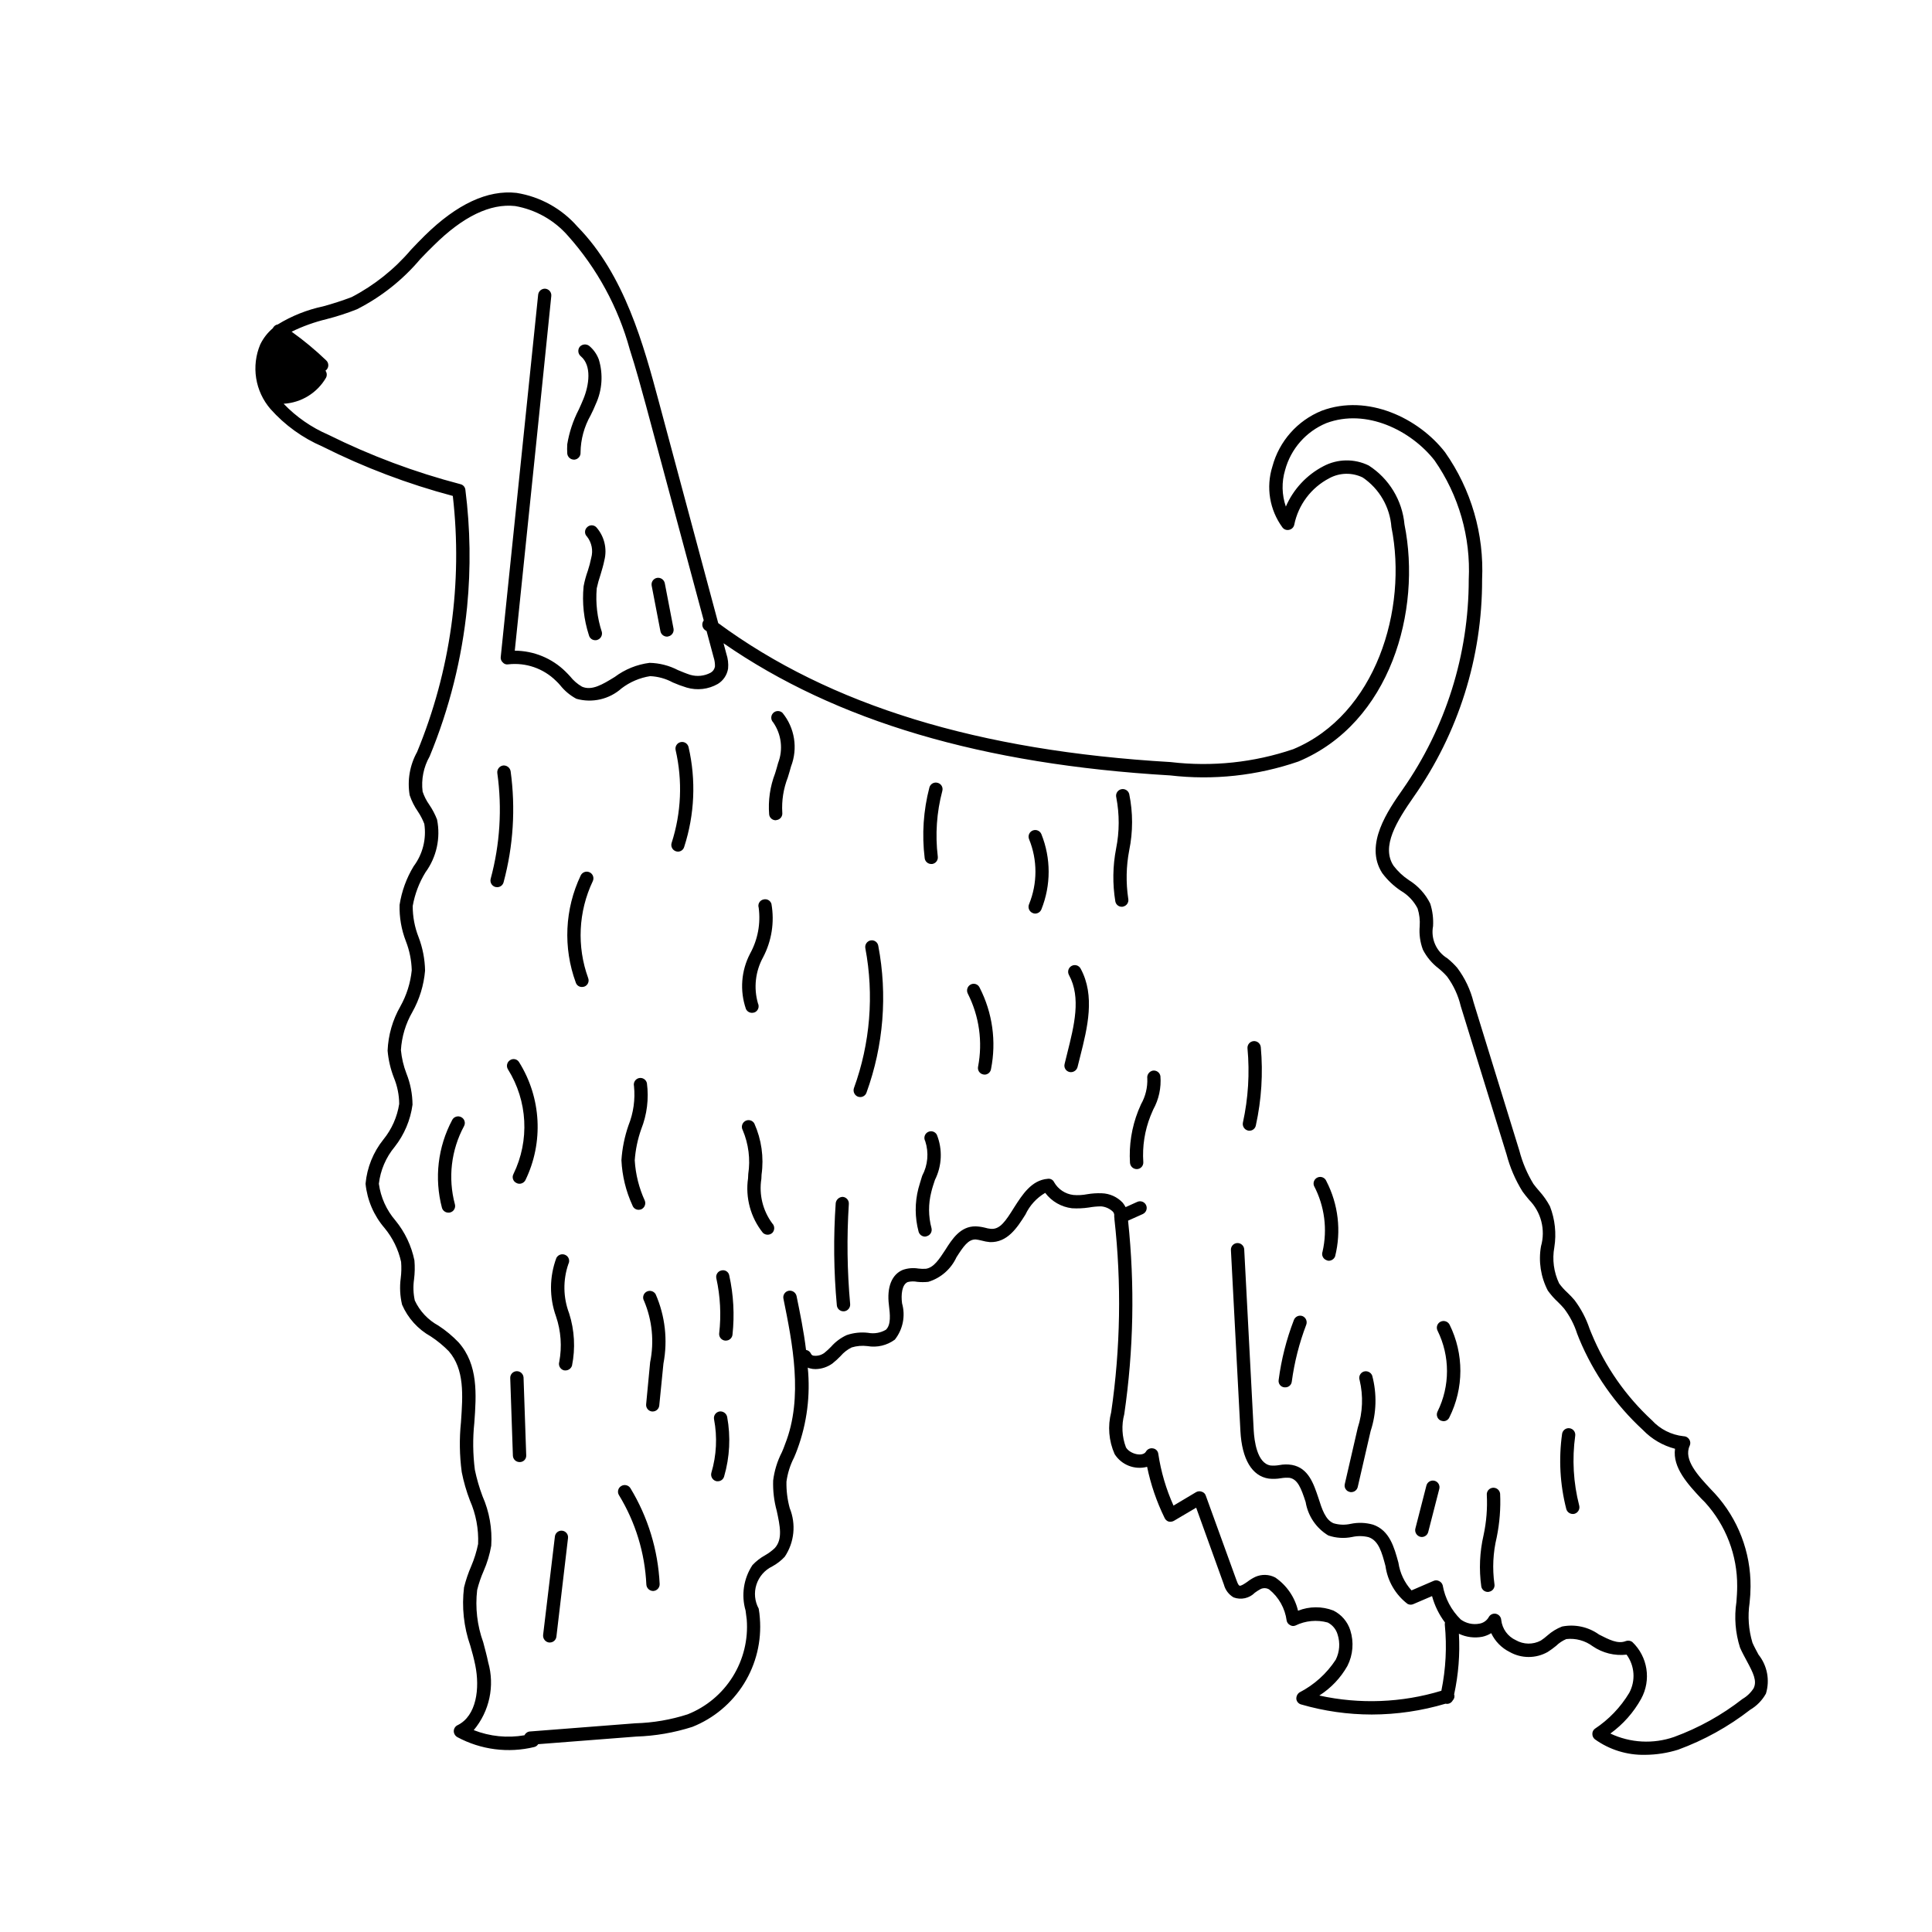 <?xml version="1.0" encoding="UTF-8"?>
<!-- Uploaded to: SVG Repo, www.svgrepo.com, Generator: SVG Repo Mixer Tools -->
<svg fill="#000000" width="800px" height="800px" version="1.1" viewBox="144 144 512 512" xmlns="http://www.w3.org/2000/svg">
 <g>
  <path d="m560.8 545.22c0.152 0.008 0.305-0.008 0.453-0.051 0.938-0.262 1.492-1.223 1.258-2.164-1.559-6.055-1.918-12.352-1.059-18.543 0.125-0.949-0.539-1.824-1.488-1.961-0.949-0.137-1.832 0.512-1.988 1.457-0.941 6.66-0.566 13.441 1.109 19.953 0.211 0.77 0.914 1.305 1.715 1.309z"/>
  <path d="m538.27 565.88c0.121 0.012 0.242-0.004 0.355-0.051 0.465-0.078 0.875-0.344 1.141-0.734 0.266-0.387 0.363-0.867 0.27-1.328-0.574-4.117-0.367-8.305 0.605-12.344 0.781-3.812 1.086-7.703 0.906-11.59-0.117-0.949-0.961-1.637-1.914-1.562-0.473 0.039-0.906 0.262-1.211 0.621-0.301 0.359-0.445 0.828-0.402 1.293 0.184 3.566-0.105 7.141-0.855 10.633-1.035 4.477-1.242 9.102-0.605 13.652 0.168 0.816 0.879 1.402 1.711 1.41z"/>
  <path d="m525.73 520.43c0.258 0.105 0.527 0.176 0.805 0.199 0.676 0.008 1.289-0.391 1.562-1.008 3.871-7.734 3.891-16.836 0.051-24.586-0.465-0.871-1.543-1.207-2.418-0.754-0.863 0.445-1.199 1.504-0.758 2.367 3.328 6.75 3.328 14.66 0 21.41-0.441 0.863-0.105 1.922 0.758 2.371z"/>
  <path d="m520.39 551.27c0.152 0 0.301 0.051 0.402 0.051 0.816-0.004 1.523-0.566 1.711-1.359l2.922-11.387h0.004c0.117-0.457 0.047-0.941-0.191-1.348-0.242-0.406-0.633-0.695-1.09-0.812-0.457-0.113-0.941-0.039-1.344 0.203-0.402 0.246-0.691 0.641-0.801 1.098l-2.922 11.387h-0.004c-0.211 0.957 0.363 1.914 1.312 2.168z"/>
  <path d="m501.7 539.38c0.129 0.047 0.266 0.062 0.402 0.051 0.816-0.004 1.523-0.566 1.711-1.359l3.426-14.863h0.004c1.551-4.746 1.688-9.84 0.402-14.66-0.355-0.898-1.352-1.363-2.269-1.059-0.914 0.336-1.387 1.348-1.059 2.266 0.996 4.184 0.824 8.559-0.504 12.648l-3.426 14.863v-0.004c-0.117 0.457-0.047 0.941 0.203 1.34 0.246 0.402 0.648 0.684 1.109 0.777z"/>
  <path d="m494.49 475.7c-0.164 0.438-0.145 0.926 0.055 1.355 0.199 0.426 0.562 0.754 1.004 0.91 0.188 0.098 0.395 0.148 0.605 0.152 0.734-0.02 1.391-0.477 1.664-1.16 1.68-6.711 0.855-13.805-2.32-19.949-0.352-0.898-1.359-1.344-2.262-0.996-0.898 0.344-1.352 1.352-1.012 2.254 2.809 5.356 3.613 11.535 2.266 17.434z"/>
  <path d="m484.37 511.66h0.203c0.891 0.035 1.66-0.621 1.762-1.508 0.691-5.152 1.977-10.207 3.828-15.066 0.352-0.918-0.098-1.949-1.008-2.316-0.918-0.328-1.93 0.141-2.266 1.059-1.973 5.109-3.324 10.438-4.031 15.867-0.078 0.465 0.043 0.941 0.328 1.312 0.285 0.375 0.715 0.609 1.184 0.652z"/>
  <path d="m474.7 443.6c0.129 0.043 0.266 0.059 0.402 0.051 0.836 0.008 1.559-0.586 1.711-1.41 1.496-6.797 1.938-13.781 1.312-20.707-0.039-0.469-0.262-0.906-0.621-1.211-0.359-0.305-0.824-0.453-1.297-0.414-0.469 0.043-0.902 0.266-1.203 0.629-0.305 0.359-0.449 0.828-0.406 1.297 0.609 6.574 0.199 13.199-1.211 19.648-0.203 0.945 0.375 1.879 1.312 2.117z"/>
  <path d="m443.46 452.16c0.07 0.93 0.836 1.648 1.766 1.664h0.152-0.004c0.961-0.07 1.68-0.906 1.613-1.863-0.281-4.172 0.371-8.355 1.914-12.242 0.25-0.555 0.453-1.109 0.707-1.664 1.5-2.699 2.164-5.785 1.914-8.867-0.156-0.957-1.055-1.609-2.016-1.461-0.957 0.195-1.598 1.102-1.461 2.066 0.098 2.394-0.48 4.769-1.664 6.852-0.25 0.605-0.504 1.16-0.754 1.762v0.004c-1.719 4.367-2.461 9.062-2.168 13.75z"/>
  <path d="m441.29 384.3c0.117 0.012 0.238-0.008 0.352-0.047 0.941-0.199 1.551-1.121 1.359-2.066-0.645-4.266-0.559-8.609 0.254-12.848 1.008-4.922 1.008-9.992 0-14.914-0.25-0.945-1.223-1.508-2.168-1.258-0.945 0.25-1.508 1.219-1.258 2.164 0.863 4.481 0.848 9.082-0.051 13.555-0.898 4.617-0.969 9.363-0.203 14.004 0.152 0.824 0.875 1.422 1.715 1.41z"/>
  <path d="m427.39 428.08c0.148 0.043 0.301 0.059 0.453 0.051 0.812-0.02 1.508-0.574 1.715-1.359l0.707-2.82c1.914-7.559 4.031-16.07 0.102-23.277h-0.004c-0.219-0.406-0.594-0.711-1.039-0.844-0.441-0.133-0.922-0.082-1.328 0.141-0.418 0.223-0.727 0.605-0.859 1.059-0.133 0.457-0.078 0.945 0.152 1.359 3.273 5.996 1.359 13.453-0.453 20.707l-0.707 2.871h0.004c-0.121 0.445-0.055 0.926 0.184 1.32 0.234 0.398 0.625 0.688 1.074 0.793z"/>
  <path d="m417.66 385.96c0.207 0.094 0.43 0.145 0.652 0.152 0.73 0 1.387-0.438 1.664-1.109 2.57-6.402 2.57-13.547 0-19.949-0.371-0.895-1.387-1.324-2.285-0.965-0.895 0.359-1.336 1.371-0.988 2.273 2.266 5.535 2.266 11.742 0 17.281-0.371 0.902 0.055 1.938 0.957 2.316z"/>
  <path d="m403.2 426.67c-0.098 0.457-0.008 0.93 0.246 1.32 0.258 0.387 0.66 0.656 1.113 0.746 0.152 0 0.25 0.051 0.352 0.051h0.004c0.852 0 1.578-0.617 1.711-1.461 1.465-7.34 0.398-14.957-3.023-21.613-0.195-0.43-0.562-0.758-1.008-0.914-0.449-0.152-0.941-0.113-1.359 0.109-0.871 0.461-1.207 1.539-0.754 2.418 3.023 5.969 3.981 12.773 2.719 19.344z"/>
  <path d="m390.81 372.97h0.203c0.461-0.062 0.879-0.301 1.164-0.672 0.281-0.367 0.406-0.832 0.348-1.293-0.711-5.836-0.301-11.754 1.207-17.434 0.117-0.449 0.051-0.926-0.184-1.32-0.238-0.398-0.625-0.684-1.074-0.797-0.449-0.129-0.93-0.07-1.336 0.156s-0.703 0.605-0.832 1.055c-1.598 6.109-2.027 12.469-1.258 18.742 0.098 0.895 0.859 1.57 1.762 1.562z"/>
  <path d="m389.15 471.71c0.156-0.012 0.309-0.043 0.453-0.102 0.922-0.25 1.48-1.188 1.258-2.117-0.848-3.148-0.863-6.465-0.051-9.621 0.25-1.059 0.605-2.117 0.957-3.176 1.875-3.742 2.059-8.105 0.504-11.988-0.223-0.41-0.605-0.715-1.055-0.844-0.449-0.125-0.93-0.07-1.34 0.156-0.41 0.227-0.711 0.609-0.836 1.059-0.129 0.449-0.07 0.934 0.16 1.34 0.988 3.039 0.699 6.352-0.809 9.172-0.352 1.16-0.707 2.266-1.008 3.375-0.965 3.75-0.945 7.691 0.051 11.434 0.215 0.773 0.914 1.309 1.715 1.312z"/>
  <path d="m371.36 434.63c0.195 0.059 0.398 0.094 0.605 0.102 0.742 0.008 1.41-0.457 1.66-1.16 4.527-12.465 5.606-25.918 3.125-38.945-0.078-0.453-0.336-0.859-0.715-1.125-0.375-0.266-0.848-0.367-1.301-0.285-0.461 0.086-0.867 0.355-1.133 0.742-0.266 0.387-0.363 0.863-0.277 1.324 2.336 12.406 1.293 25.215-3.023 37.082-0.305 0.914 0.16 1.91 1.059 2.266z"/>
  <path d="m367.54 491.51h0.152-0.004c0.969-0.094 1.684-0.941 1.613-1.914-0.797-8.809-0.914-17.668-0.352-26.5 0.043-0.469-0.105-0.934-0.406-1.293-0.305-0.359-0.738-0.582-1.207-0.621-0.949 0.012-1.746 0.723-1.863 1.664-0.629 9.027-0.527 18.094 0.301 27.105 0.098 0.895 0.863 1.57 1.766 1.559z"/>
  <path d="m349.4 348.98c-1.332 3.465-1.863 7.184-1.562 10.883 0.113 0.863 0.844 1.508 1.711 1.512 0.102 0 0.152-0.051 0.25-0.051h0.004c0.461-0.059 0.879-0.301 1.16-0.668 0.285-0.367 0.41-0.836 0.352-1.297-0.195-3.176 0.305-6.356 1.461-9.32 0.301-1.008 0.605-1.965 0.855-2.922 1.855-4.797 0.992-10.227-2.266-14.207-0.699-0.656-1.797-0.637-2.469 0.051-0.672 0.684-0.672 1.781 0 2.469 2.195 3.152 2.688 7.191 1.309 10.781-0.254 0.906-0.504 1.863-0.805 2.769z"/>
  <path d="m345.77 456.4 0.051-1.109c0.648-4.606-0.016-9.305-1.914-13.551-0.23-0.414-0.617-0.715-1.074-0.836-0.453-0.125-0.938-0.059-1.344 0.18-0.84 0.496-1.129 1.566-0.656 2.418 1.547 3.672 2.055 7.699 1.461 11.637l-0.051 1.109c-0.75 5.156 0.676 10.391 3.93 14.461 0.707 0.672 1.812 0.672 2.519 0 0.664-0.715 0.645-1.832-0.051-2.519-2.496-3.387-3.531-7.633-2.871-11.789z"/>
  <path d="m343.3 412.41c0.258 0 0.516-0.051 0.754-0.148 0.422-0.207 0.746-0.574 0.898-1.02 0.148-0.441 0.117-0.93-0.09-1.352-1.172-4.082-0.684-8.465 1.359-12.191 2.285-4.344 3.066-9.32 2.219-14.156-0.133-0.441-0.434-0.816-0.844-1.035-0.406-0.215-0.883-0.262-1.324-0.125-0.457 0.113-0.848 0.41-1.078 0.82-0.23 0.41-0.277 0.898-0.133 1.348 0.559 4.184-0.234 8.441-2.266 12.141-2.383 4.543-2.785 9.867-1.109 14.711 0.297 0.625 0.926 1.016 1.613 1.008z"/>
  <path d="m334.59 497.36c-0.098 0.957 0.602 1.812 1.562 1.914h0.203-0.004c0.902 0.008 1.668-0.668 1.766-1.562 0.57-5.254 0.281-10.562-0.859-15.719-0.082-0.457-0.352-0.859-0.746-1.105-0.391-0.25-0.871-0.324-1.316-0.207-0.457 0.09-0.859 0.359-1.113 0.75-0.258 0.387-0.348 0.863-0.25 1.316 1.059 4.797 1.312 9.734 0.758 14.613z"/>
  <path d="m333.73 536.5c0.164 0.043 0.336 0.062 0.504 0.051 0.777 0 1.457-0.516 1.664-1.262 1.5-5.137 1.773-10.555 0.805-15.816-0.211-0.941-1.113-1.559-2.062-1.414-0.461 0.09-0.871 0.355-1.137 0.742-0.262 0.387-0.363 0.863-0.273 1.324 0.898 4.707 0.656 9.562-0.707 14.156-0.27 0.945 0.27 1.934 1.207 2.219z"/>
  <path d="m323.1 369.59c0.18 0.055 0.367 0.09 0.555 0.102 0.773 0.004 1.453-0.512 1.664-1.258 2.769-8.551 3.172-17.691 1.156-26.449-0.223-0.949-1.168-1.535-2.117-1.312-0.945 0.223-1.531 1.172-1.309 2.117 1.871 8.141 1.504 16.637-1.059 24.586-0.297 0.918 0.199 1.902 1.109 2.215z"/>
  <path d="m320.73 312.71c0.121 0.008 0.238-0.008 0.352-0.051 0.957-0.184 1.586-1.105 1.41-2.066l-2.316-12.043v0.004c-0.199-0.949-1.109-1.57-2.066-1.41-0.461 0.086-0.867 0.352-1.133 0.738-0.266 0.391-0.363 0.867-0.277 1.328l2.316 12.043v-0.004c0.148 0.836 0.867 1.445 1.715 1.461z"/>
  <path d="m314.68 488.74c2.168 5.137 2.727 10.812 1.613 16.273l-1.059 11.133c-0.094 0.961 0.602 1.816 1.562 1.914h0.152c0.902 0.012 1.664-0.664 1.762-1.559l1.109-11.133v-0.004c1.18-6.195 0.461-12.605-2.066-18.387-0.496-0.84-1.566-1.129-2.418-0.656-0.41 0.23-0.715 0.617-0.836 1.07-0.125 0.457-0.059 0.941 0.18 1.348z"/>
  <path d="m315.29 563.91c0.051 0.945 0.816 1.691 1.762 1.715h0.102c0.969-0.066 1.707-0.895 1.664-1.863-0.43-8.98-3.094-17.711-7.758-25.395-0.523-0.809-1.598-1.055-2.422-0.555-0.406 0.238-0.699 0.625-0.812 1.082s-0.039 0.938 0.211 1.336c4.367 7.16 6.863 15.305 7.254 23.68z"/>
  <path d="m313.22 464.61c0.223-0.008 0.441-0.043 0.656-0.102 0.91-0.367 1.359-1.398 1.008-2.316-1.543-3.363-2.445-6.984-2.672-10.68 0.199-2.82 0.773-5.598 1.715-8.262 1.535-3.871 2.055-8.066 1.512-12.195-0.098-0.457-0.375-0.855-0.766-1.109-0.395-0.254-0.871-0.34-1.328-0.242-0.461 0.102-0.855 0.383-1.105 0.777s-0.332 0.875-0.227 1.332c0.363 3.543-0.137 7.121-1.461 10.43-1.031 2.977-1.66 6.074-1.867 9.219 0.195 4.148 1.188 8.219 2.922 11.988 0.242 0.691 0.887 1.152 1.613 1.16z"/>
  <path d="m299.57 283.74c-0.34 0.32-0.531 0.77-0.531 1.234 0 0.469 0.191 0.914 0.531 1.234 1.25 1.598 1.66 3.691 1.109 5.644-0.234 1.156-0.535 2.301-0.906 3.426-0.477 1.328-0.848 2.691-1.109 4.078-0.434 4.387 0.047 8.812 1.41 13 0.195 0.781 0.906 1.328 1.711 1.309 0.137 0.008 0.273-0.012 0.406-0.051 0.93-0.242 1.508-1.172 1.309-2.113-1.227-3.734-1.691-7.676-1.359-11.59 0.266-1.227 0.602-2.438 1.008-3.625 0.352-1.211 0.754-2.469 1.008-3.777v-0.004c0.789-3.09 0-6.375-2.117-8.766-0.32-0.336-0.77-0.527-1.234-0.527-0.469 0-0.914 0.191-1.234 0.527z"/>
  <path d="m296.09 265.81h0.152c0.969-0.094 1.684-0.945 1.609-1.918 0.043-3.445 0.965-6.828 2.672-9.824 0.504-1.008 0.957-1.965 1.359-2.973 1.715-3.711 2-7.926 0.809-11.836-0.52-1.391-1.387-2.621-2.519-3.578-0.766-0.598-1.859-0.512-2.519 0.199-0.609 0.773-0.496 1.887 0.25 2.519 2.973 2.469 2.215 7.656 0.707 11.336-0.402 0.957-0.805 1.914-1.258 2.871h-0.004c-1.477 2.863-2.496 5.941-3.019 9.121-0.051 0.82-0.051 1.645 0 2.469 0.09 0.906 0.852 1.602 1.762 1.613z"/>
  <path d="m298.26 405.56c0.203-0.008 0.406-0.043 0.602-0.102 0.438-0.164 0.789-0.496 0.977-0.922 0.188-0.426 0.199-0.91 0.031-1.344-3.039-8.367-2.602-17.602 1.211-25.645 0.207-0.422 0.238-0.906 0.09-1.352-0.152-0.445-0.473-0.809-0.895-1.016-0.422-0.207-0.91-0.238-1.352-0.09-0.445 0.152-0.812 0.477-1.02 0.895-4.246 8.91-4.719 19.156-1.309 28.418 0.23 0.715 0.91 1.188 1.664 1.156z"/>
  <path d="m292.21 504.91c-0.289 0.934 0.23 1.922 1.16 2.219 0.164 0.039 0.332 0.055 0.504 0.051 0.781-0.012 1.469-0.52 1.711-1.262 0.934-4.606 0.672-9.375-0.754-13.855-1.602-4.207-1.672-8.844-0.203-13.098 0.223-0.414 0.266-0.898 0.121-1.344-0.141-0.445-0.457-0.816-0.875-1.023-0.879-0.453-1.957-0.117-2.422 0.754-1.871 4.996-1.906 10.496-0.098 15.52 1.312 3.871 1.609 8.02 0.855 12.039z"/>
  <path d="m289.49 579.28h0.203c0.902 0.012 1.664-0.664 1.762-1.562l3.074-26.098c0.062-0.465-0.066-0.934-0.352-1.305-0.289-0.371-0.715-0.609-1.18-0.664-0.469-0.055-0.938 0.082-1.301 0.375-0.367 0.297-0.598 0.723-0.645 1.191l-3.125 26.098h0.004c-0.082 0.965 0.602 1.828 1.559 1.965z"/>
  <path d="m229.44 262.33c11.039 5.539 22.621 9.93 34.559 13.098 2.648 23.059-0.609 46.41-9.469 67.863-1.934 3.481-2.625 7.512-1.965 11.438 0.523 1.559 1.27 3.035 2.215 4.383 0.672 1.008 1.23 2.09 1.664 3.223 0.602 3.973-0.414 8.02-2.824 11.234-1.902 3.133-3.168 6.609-3.727 10.23-0.09 3.285 0.477 6.555 1.664 9.621 0.961 2.461 1.488 5.066 1.559 7.707-0.336 3.367-1.367 6.625-3.019 9.574-2.051 3.586-3.211 7.609-3.379 11.738 0.215 2.453 0.773 4.859 1.664 7.152 0.91 2.207 1.391 4.566 1.41 6.953-0.531 3.457-1.973 6.711-4.18 9.422-2.699 3.363-4.348 7.445-4.738 11.738 0.438 4.34 2.195 8.438 5.039 11.738 2.152 2.602 3.656 5.676 4.383 8.969 0.117 1.445 0.082 2.894-0.102 4.332-0.309 2.336-0.188 4.711 0.355 7.004 1.539 3.566 4.215 6.523 7.606 8.414 1.73 1.133 3.336 2.453 4.785 3.93 4.18 4.836 3.727 11.586 3.223 18.742h0.004c-0.465 4.426-0.395 8.891 0.199 13.301 0.508 2.559 1.234 5.07 2.168 7.508 1.594 3.629 2.336 7.574 2.168 11.535-0.406 2.004-1.012 3.965-1.816 5.844-0.793 1.824-1.434 3.711-1.914 5.644-0.641 5.215-0.07 10.504 1.664 15.465 0.504 1.715 0.957 3.426 1.309 5.141 1.258 6.144 0.352 13.453-4.684 15.922v-0.004c-0.605 0.293-0.992 0.895-1.008 1.562 0.004 0.672 0.371 1.285 0.957 1.613 6.231 3.352 13.477 4.285 20.352 2.621 0.441-0.102 0.824-0.371 1.059-0.758l25.996-2.016c5.051-0.164 10.051-1.027 14.863-2.57 5.672-2.258 10.469-6.277 13.688-11.465 3.219-5.184 4.691-11.266 4.199-17.352-0.055-0.844-0.156-1.684-0.305-2.519-1.062-1.945-1.281-4.246-0.605-6.356 0.676-2.113 2.188-3.859 4.184-4.828 1.238-0.672 2.363-1.539 3.324-2.57 2.551-3.816 3.039-8.645 1.312-12.898-0.621-2.281-0.91-4.637-0.859-7 0.301-2.234 0.984-4.398 2.016-6.398 0.301-0.754 0.656-1.512 0.906-2.266v-0.004c2.523-6.891 3.453-14.262 2.723-21.562 0.172 0.098 0.359 0.164 0.555 0.203 0.492 0.141 1 0.207 1.512 0.199 1.59-0.027 3.137-0.539 4.434-1.461 0.785-0.617 1.527-1.289 2.215-2.016 0.812-0.945 1.805-1.715 2.922-2.266 1.355-0.41 2.781-0.531 4.184-0.352 2.551 0.441 5.172-0.18 7.254-1.715 2.148-2.715 2.859-6.293 1.914-9.621-0.301-2.266-0.051-4.988 1.512-5.644 0.828-0.199 1.688-0.215 2.519-0.051 0.973 0.102 1.949 0.102 2.922 0 3.301-1 6.012-3.367 7.457-6.496 1.863-2.922 3.125-4.734 5.039-4.734h0.051l-0.004-0.004c0.547 0.066 1.082 0.168 1.613 0.305 0.707 0.199 1.434 0.336 2.168 0.402 4.637 0.152 7.203-3.777 9.422-7.305 1.125-2.402 2.949-4.406 5.238-5.746 1.711 2.273 4.277 3.75 7.106 4.082 1.496 0.086 3 0.02 4.481-0.203 1.066-0.191 2.144-0.293 3.227-0.301 1.148 0.094 2.231 0.574 3.074 1.359 0.309 0.305 0.457 0.73 0.402 1.16-0.008 0.203 0.008 0.406 0.051 0.605v0.25c1.906 17.031 1.617 34.23-0.859 51.188-0.957 3.691-0.637 7.598 0.91 11.086 1.824 2.887 5.312 4.25 8.613 3.375 0.965 4.695 2.523 9.246 4.637 13.551 0.203 0.453 0.586 0.797 1.055 0.957 0.48 0.113 0.984 0.039 1.414-0.199l5.894-3.477 7.356 20.402c0.375 1.422 1.297 2.637 2.566 3.375 1.965 0.73 4.176 0.238 5.644-1.258 0.48-0.355 0.984-0.676 1.512-0.957 0.723-0.348 1.574-0.309 2.266 0.102 2.551 2.055 4.207 5.012 4.637 8.262 0.098 0.496 0.41 0.918 0.855 1.156 0.43 0.301 0.98 0.355 1.461 0.152 2.66-1.305 5.707-1.59 8.566-0.805 1.273 0.648 2.219 1.797 2.617 3.172 0.719 2.215 0.539 4.621-0.504 6.703-2.402 3.672-5.719 6.656-9.621 8.664-0.559 0.406-0.863 1.074-0.805 1.762 0.102 0.68 0.598 1.234 1.258 1.41 6.09 1.77 12.398 2.668 18.742 2.672 6.621-0.016 13.203-0.98 19.547-2.871 0.102 0 0.25 0.051 0.352 0.051 0.664 0.004 1.27-0.367 1.562-0.957 0.414-0.41 0.551-1.02 0.352-1.562 1.148-5.277 1.574-10.684 1.262-16.07 1.926 0.918 4.098 1.199 6.195 0.805 0.84-0.184 1.641-0.508 2.367-0.957 1.023 2.164 2.746 3.922 4.891 4.988 3.125 1.766 6.949 1.766 10.074 0 0.77-0.492 1.512-1.031 2.219-1.613 0.785-0.77 1.707-1.383 2.719-1.812 2.492-0.273 4.996 0.41 7.004 1.914 2.625 1.789 5.809 2.574 8.969 2.215 2.164 2.961 2.438 6.898 0.703 10.129-2.293 3.812-5.41 7.066-9.117 9.52-0.441 0.332-0.688 0.863-0.656 1.41 0.004 0.531 0.246 1.027 0.656 1.363 3.867 2.781 8.535 4.231 13.301 4.129 2.973-0.016 5.926-0.473 8.766-1.359 6.871-2.519 13.312-6.086 19.094-10.578 1.75-1.031 3.195-2.508 4.18-4.285 1.09-3.555 0.355-7.418-1.965-10.328-0.555-1.059-1.16-2.117-1.613-3.176l0.004 0.004c-1.023-3.414-1.281-7.008-0.758-10.531 0.16-1.438 0.246-2.883 0.254-4.332 0.074-9.129-3.309-17.949-9.473-24.688l-1.008-1.059c-3.426-3.68-7.356-7.859-5.644-11.586h0.004c0.254-0.559 0.195-1.211-0.152-1.715-0.332-0.508-0.902-0.812-1.512-0.805-3.211-0.348-6.184-1.852-8.363-4.231-6.922-6.394-12.375-14.215-15.973-22.926l-0.555-1.359h0.004c-0.91-2.719-2.258-5.269-3.981-7.559-0.582-0.688-1.207-1.344-1.867-1.965-0.82-0.742-1.562-1.57-2.215-2.469-1.414-2.977-1.855-6.328-1.262-9.57 0.578-3.648 0.18-7.387-1.156-10.832-0.77-1.457-1.719-2.809-2.82-4.031-0.555-0.605-1.059-1.258-1.562-1.914-1.668-2.738-2.926-5.711-3.731-8.816l-12.141-39.348c-0.816-3.301-2.289-6.402-4.332-9.117-0.797-0.918-1.676-1.758-2.621-2.519-2.91-1.773-4.414-5.168-3.777-8.516 0.121-2.027-0.133-4.062-0.758-5.996-1.266-2.551-3.219-4.695-5.641-6.195-1.566-1.039-2.949-2.332-4.082-3.828-3.324-5.09 0.855-11.789 5.34-18.238 11.852-16.863 18.188-36.98 18.137-57.586 0.566-12.031-2.887-23.91-9.824-33.758-6.953-8.969-20.453-15.566-32.695-10.984v0.004c-6.422 2.602-11.254 8.066-13.051 14.762-1.742 5.508-0.75 11.516 2.672 16.172 0.426 0.551 1.141 0.793 1.812 0.605 0.668-0.156 1.184-0.688 1.312-1.363 1.082-5.281 4.484-9.797 9.27-12.293 2.746-1.5 6.051-1.574 8.867-0.199 4.41 2.992 7.211 7.836 7.606 13.148 4.383 21.766-4.133 49.727-25.996 58.844-10.441 3.551-21.543 4.723-32.496 3.426-50.984-2.973-90.281-15.012-119.91-36.828l-15.719-58.594c-4.031-15.012-9.07-33.703-21.562-46.453v0.004c-4.172-4.793-9.898-7.969-16.172-8.969-7.656-0.855-15.82 2.973-24.285 11.285-1.258 1.258-2.519 2.519-3.727 3.828v0.004c-4.371 5.133-9.691 9.375-15.668 12.492-2.496 0.949-5.035 1.773-7.609 2.469-4.238 0.902-8.293 2.519-11.988 4.785-0.48 0.07-0.902 0.348-1.16 0.758-0.062 0.047-0.102 0.121-0.102 0.203-1.414 1.191-2.566 2.668-3.375 4.332-1.191 2.824-1.566 5.926-1.086 8.953 0.48 3.027 1.801 5.859 3.805 8.176 3.805 4.273 8.5 7.664 13.758 9.926zm1.109-33.754-0.004-0.004c2.742-0.695 5.434-1.57 8.062-2.617 6.426-3.266 12.133-7.789 16.777-13.301 1.211-1.258 2.418-2.519 3.68-3.727 7.656-7.559 14.863-11.035 21.41-10.328v-0.004c5.453 0.945 10.418 3.738 14.055 7.91 7.715 8.645 13.316 18.957 16.375 30.129 1.613 4.988 2.973 10.027 4.281 14.812l15.316 56.98-0.051 0.051c-0.555 0.785-0.398 1.867 0.352 2.469l0.453 0.301 1.863 6.953h0.004c0.254 0.781 0.371 1.598 0.352 2.418-0.109 0.703-0.535 1.316-1.16 1.664-1.656 0.879-3.59 1.078-5.391 0.555-1.109-0.352-2.168-0.805-3.273-1.258v-0.004c-2.324-1.203-4.891-1.859-7.508-1.914-3.344 0.426-6.519 1.707-9.219 3.731-3.273 2.016-6.098 3.727-8.715 2.57v-0.004c-1.203-0.703-2.262-1.625-3.125-2.719-0.402-0.453-0.805-0.855-1.211-1.258v-0.004c-3.586-3.531-8.414-5.519-13.449-5.539l5.742-55.57 3.93-38.391c0.055-0.469-0.078-0.941-0.371-1.309-0.293-0.367-0.723-0.605-1.191-0.656-0.953-0.078-1.797 0.613-1.914 1.562l-8.664 83.832-1.258 12.242h-0.004c-0.047 0.531 0.16 1.055 0.555 1.41 0.352 0.406 0.887 0.598 1.41 0.504 4.68-0.543 9.352 1.07 12.699 4.383 0.395 0.363 0.762 0.75 1.105 1.16 1.168 1.473 2.625 2.691 4.285 3.578 4.207 1.184 8.73 0.141 11.988-2.773 2.211-1.684 4.809-2.793 7.559-3.223 2.098 0.09 4.148 0.66 5.996 1.664 1.195 0.527 2.426 0.98 3.676 1.359 2.769 0.824 5.754 0.477 8.262-0.957 1.465-0.895 2.457-2.387 2.723-4.082 0.121-1.309-0.031-2.633-0.453-3.879l-0.754-2.82c29.824 20.656 68.57 32.094 118.29 35.016v-0.004c11.484 1.348 23.125 0.09 34.055-3.676 24.434-10.227 32.695-40.004 28.113-62.824-0.586-6.387-4.078-12.148-9.473-15.621-3.809-1.871-8.293-1.797-12.039 0.203-4.434 2.316-7.938 6.086-9.926 10.68-1.078-3.121-1.148-6.508-0.199-9.672 1.512-5.621 5.555-10.219 10.93-12.445 10.629-3.981 22.469 1.965 28.668 9.875 6.438 9.238 9.625 20.348 9.07 31.59 0 19.875-6.102 39.273-17.484 55.57-3.828 5.492-10.328 14.66-5.441 22.219 1.363 1.832 3.035 3.418 4.938 4.684 1.895 1.109 3.434 2.734 4.434 4.688 0.477 1.512 0.668 3.102 0.555 4.684-0.188 2.121 0.105 4.258 0.855 6.246 0.996 1.934 2.406 3.621 4.133 4.938 0.816 0.66 1.574 1.383 2.266 2.168 1.727 2.348 2.961 5.023 3.629 7.859l12.141 39.297c0.91 3.469 2.336 6.781 4.234 9.824 0.555 0.754 1.109 1.461 1.715 2.168h-0.004c3.215 3.238 4.426 7.957 3.176 12.344-0.703 4.004-0.062 8.129 1.812 11.738 0.801 1.113 1.711 2.144 2.723 3.074 0.555 0.555 1.109 1.109 1.613 1.715l-0.004-0.004c1.508 1.992 2.664 4.223 3.426 6.602l0.555 1.41c3.812 9.172 9.57 17.402 16.879 24.133 2.32 2.418 5.269 4.144 8.516 4.988-0.707 4.988 3.477 9.473 6.953 13.199l1.008 1.008h-0.004c5.539 6.086 8.578 14.039 8.516 22.266 0 1.359-0.102 2.769-0.203 4.133-0.613 4.051-0.285 8.188 0.957 12.09 0.504 1.16 1.16 2.367 1.812 3.578 1.715 3.176 2.719 5.238 1.812 7.156h0.004c-0.742 1.184-1.762 2.168-2.973 2.871-5.484 4.281-11.602 7.684-18.137 10.074-5.527 1.918-11.586 1.594-16.879-0.906 3.367-2.438 6.152-5.586 8.164-9.219 2.719-4.977 1.746-11.16-2.367-15.066-0.516-0.363-1.18-0.438-1.766-0.199-2.066 0.805-4.383-0.402-7.055-1.762l0.004-0.004c-2.828-2.023-6.367-2.789-9.777-2.113-1.422 0.551-2.734 1.355-3.879 2.367-0.551 0.496-1.141 0.949-1.762 1.359-2.07 1.102-4.562 1.062-6.602-0.102-2.141-0.973-3.613-3-3.879-5.34-0.047-0.805-0.621-1.48-1.41-1.66-0.77-0.16-1.551 0.211-1.914 0.906-0.523 0.914-1.43 1.543-2.469 1.711-1.727 0.332-3.516-0.07-4.938-1.105-2.504-2.449-4.18-5.621-4.785-9.07-0.145-0.492-0.492-0.895-0.957-1.109-0.453-0.242-0.992-0.262-1.461-0.051l-5.844 2.519c-1.863-2.051-3.074-4.613-3.477-7.356-1.109-4.031-2.316-8.566-6.75-10.078l-0.004 0.004c-1.918-0.543-3.941-0.613-5.894-0.203-1.5 0.336-3.059 0.285-4.531-0.152-2.168-0.906-3.074-3.727-4.031-6.75-1.258-3.727-2.621-7.91-7.004-8.715-1.117-0.188-2.262-0.172-3.375 0.051-0.75 0.129-1.512 0.164-2.269 0.102-3.629-0.555-4.332-6.648-4.484-9.27l-2.519-48.012 0.004-0.004c-0.07-0.969-0.895-1.707-1.863-1.664-0.469 0.027-0.91 0.238-1.223 0.586-0.312 0.352-0.473 0.812-0.441 1.281l2.519 48.012c0.402 7.406 3.074 11.891 7.508 12.543 1.07 0.121 2.156 0.09 3.223-0.098 0.766-0.133 1.543-0.168 2.316-0.102 2.117 0.402 3.023 2.672 4.231 6.398h0.004c0.605 3.691 2.793 6.93 5.992 8.867 2.043 0.703 4.234 0.84 6.352 0.402 1.426-0.316 2.91-0.297 4.332 0.051 2.672 0.906 3.527 4.031 4.484 7.656 0.551 3.984 2.648 7.586 5.844 10.027 0.48 0.266 1.062 0.285 1.562 0.051l4.938-2.117h-0.004c0.688 2.531 1.852 4.906 3.43 7.004-0.047 0.18-0.062 0.367-0.051 0.555 0.578 5.856 0.273 11.766-0.91 17.531-10.492 3.184-21.633 3.617-32.344 1.262 3.094-1.969 5.656-4.668 7.457-7.863 1.473-2.918 1.746-6.301 0.758-9.418-0.723-2.285-2.34-4.176-4.484-5.242-3.019-1.168-6.367-1.148-9.371 0.051-0.844-3.59-3-6.734-6.047-8.816-1.648-0.852-3.594-0.91-5.289-0.152-0.75 0.359-1.461 0.801-2.117 1.312-0.805 0.555-1.715 1.16-2.066 1.008-0.352-0.152-0.656-1.059-0.805-1.461l-8.113-22.371c-0.152-0.508-0.551-0.902-1.055-1.059-0.496-0.195-1.051-0.156-1.512 0.102l-5.996 3.578c-1.965-4.363-3.32-8.973-4.031-13.703-0.082-0.754-0.664-1.355-1.41-1.461-0.742-0.145-1.492 0.199-1.863 0.855-0.855 1.461-4.231 0.656-5.289-1.109h-0.004c-1.07-2.816-1.23-5.902-0.453-8.816 2.477-16.984 2.816-34.215 1.008-51.285l3.93-1.762v-0.004c0.871-0.414 1.25-1.449 0.852-2.328s-1.426-1.277-2.312-0.895l-3.125 1.41h0.004c-0.219-0.41-0.473-0.797-0.758-1.16-1.453-1.551-3.465-2.461-5.594-2.519-1.281-0.043-2.562 0.039-3.828 0.254-1.211 0.238-2.449 0.305-3.676 0.199-2.137-0.258-4.023-1.508-5.09-3.375-0.297-0.656-1.004-1.027-1.711-0.906-4.281 0.352-6.699 4.18-8.867 7.559-2.266 3.629-3.777 5.945-6.246 5.691h-0.004c-0.512-0.051-1.016-0.152-1.512-0.301-0.809-0.203-1.633-0.32-2.469-0.355h-0.051c-3.981 0-6.144 3.324-8.012 6.297-1.562 2.367-2.973 4.586-5.039 4.938l0.004 0.004c-0.688 0.055-1.379 0.039-2.066-0.051-1.383-0.23-2.805-0.109-4.129 0.352-2.922 1.211-4.281 4.586-3.68 9.32 0.301 2.469 0.605 5.238-0.805 6.551-1.43 0.832-3.113 1.117-4.738 0.805-1.902-0.219-3.828-0.012-5.641 0.605-1.578 0.723-2.988 1.77-4.133 3.074-0.566 0.59-1.172 1.145-1.812 1.66-0.844 0.613-1.895 0.867-2.922 0.707-0.27-0.066-0.492-0.25-0.605-0.504-0.242-0.531-0.734-0.91-1.309-1.008-0.605-4.988-1.613-9.875-2.519-14.309-0.23-0.945-1.16-1.543-2.117-1.359-0.941 0.199-1.547 1.121-1.359 2.066 2.367 11.688 5.34 26.199 0.453 38.543-0.25 0.754-0.555 1.461-0.855 2.168v-0.004c-1.207 2.348-1.992 4.887-2.316 7.504-0.09 2.723 0.234 5.438 0.957 8.062 0.855 3.981 1.613 7.457-0.504 9.824-0.777 0.742-1.641 1.383-2.57 1.914-1.258 0.691-2.394 1.574-3.375 2.621-2.344 3.551-3.008 7.957-1.816 12.039 0.102 0.805 0.203 1.562 0.301 2.367l0.004 0.004c0.414 5.312-0.883 10.621-3.703 15.145-2.816 4.523-7.012 8.027-11.965 9.992-4.484 1.445-9.148 2.242-13.855 2.371l-27.91 2.168v-0.004c-0.637 0.047-1.195 0.434-1.461 1.008-4.527 0.789-9.18 0.32-13.453-1.359 4.18-4.988 5.617-11.727 3.828-17.984-0.352-1.762-0.855-3.527-1.309-5.289v-0.004c-1.605-4.43-2.156-9.172-1.613-13.855 0.426-1.723 1-3.41 1.715-5.035 0.941-2.144 1.617-4.394 2.016-6.703 0.297-4.504-0.496-9.016-2.32-13.148-0.848-2.262-1.523-4.586-2.016-6.953-0.531-4.129-0.582-8.305-0.148-12.441 0.555-7.559 1.059-15.418-4.133-21.312-1.617-1.699-3.426-3.203-5.391-4.484-2.738-1.492-4.93-3.824-6.246-6.648-0.402-1.84-0.469-3.734-0.203-5.594 0.211-1.672 0.246-3.359 0.102-5.039-0.801-3.883-2.527-7.512-5.039-10.578-2.371-2.75-3.891-6.129-4.383-9.727 0.418-3.594 1.871-6.988 4.184-9.773 2.547-3.238 4.184-7.098 4.734-11.184-0.02-2.832-0.566-5.633-1.613-8.262-0.766-1.992-1.258-4.074-1.461-6.199 0.215-3.547 1.25-6.996 3.023-10.074 1.898-3.379 3.047-7.125 3.375-10.984-0.051-3.031-0.633-6.031-1.711-8.867-1.039-2.629-1.57-5.434-1.562-8.262 0.555-3.156 1.699-6.184 3.375-8.918 2.945-4.027 4.062-9.113 3.074-14.004-0.535-1.387-1.23-2.703-2.066-3.93-0.754-1.066-1.352-2.238-1.762-3.477-0.398-3.227 0.254-6.496 1.863-9.32 5.223-12.645 8.566-25.988 9.926-39.602 1.008-10.344 0.855-20.77-0.457-31.082-0.086-0.715-0.609-1.301-1.309-1.461-12.09-3.156-23.824-7.543-35.016-13.102-4.453-1.918-8.48-4.711-11.84-8.211 4.668-0.266 8.891-2.859 11.238-6.902 0.305-0.602 0.246-1.32-0.152-1.863 0.094-0.055 0.18-0.125 0.25-0.203 0.332-0.34 0.516-0.797 0.504-1.27-0.008-0.473-0.207-0.926-0.555-1.25-2.867-2.754-5.934-5.297-9.168-7.606 2.961-1.441 6.07-2.559 9.27-3.328z"/>
  <path d="m279.16 424.96c-0.809 0.523-1.055 1.594-0.551 2.418 5.238 8.383 5.789 18.871 1.461 27.758-0.227 0.418-0.266 0.91-0.113 1.359 0.152 0.449 0.484 0.816 0.918 1.012 0.227 0.137 0.488 0.203 0.754 0.199 0.676 0.008 1.297-0.363 1.613-0.957 4.852-10.004 4.223-21.801-1.66-31.234-0.234-0.41-0.629-0.703-1.09-0.809-0.461-0.105-0.941-0.016-1.332 0.254z"/>
  <path d="m280.93 507.38c-0.469 0.012-0.914 0.207-1.234 0.551-0.324 0.34-0.496 0.797-0.48 1.262l0.707 20.605v0.004c0.055 0.934 0.828 1.66 1.762 1.66h0.102c0.465-0.004 0.91-0.203 1.227-0.547 0.312-0.344 0.473-0.801 0.438-1.266l-0.707-20.605c-0.062-0.949-0.859-1.684-1.812-1.664z"/>
  <path d="m275.29 379.06c0.152 0 0.301 0.051 0.453 0.051 0.809 0.016 1.52-0.527 1.715-1.309 2.578-9.586 3.211-19.59 1.863-29.422-0.168-0.957-1.051-1.621-2.016-1.512-0.965 0.152-1.633 1.043-1.512 2.016 1.309 9.359 0.707 18.887-1.762 28.012-0.246 0.945 0.316 1.91 1.258 2.164z"/>
  <path d="m263.85 440.78c-3.824 7.152-4.797 15.484-2.723 23.324 0.23 0.754 0.926 1.262 1.715 1.262 0.152 0.008 0.305-0.012 0.453-0.051 0.457-0.117 0.848-0.414 1.082-0.82 0.238-0.406 0.301-0.895 0.176-1.348-1.867-6.957-1-14.367 2.418-20.707 0.223-0.406 0.273-0.887 0.141-1.328-0.133-0.445-0.438-0.82-0.844-1.039-0.414-0.23-0.902-0.285-1.359-0.152-0.453 0.133-0.836 0.441-1.059 0.859z"/>
 </g>
</svg>